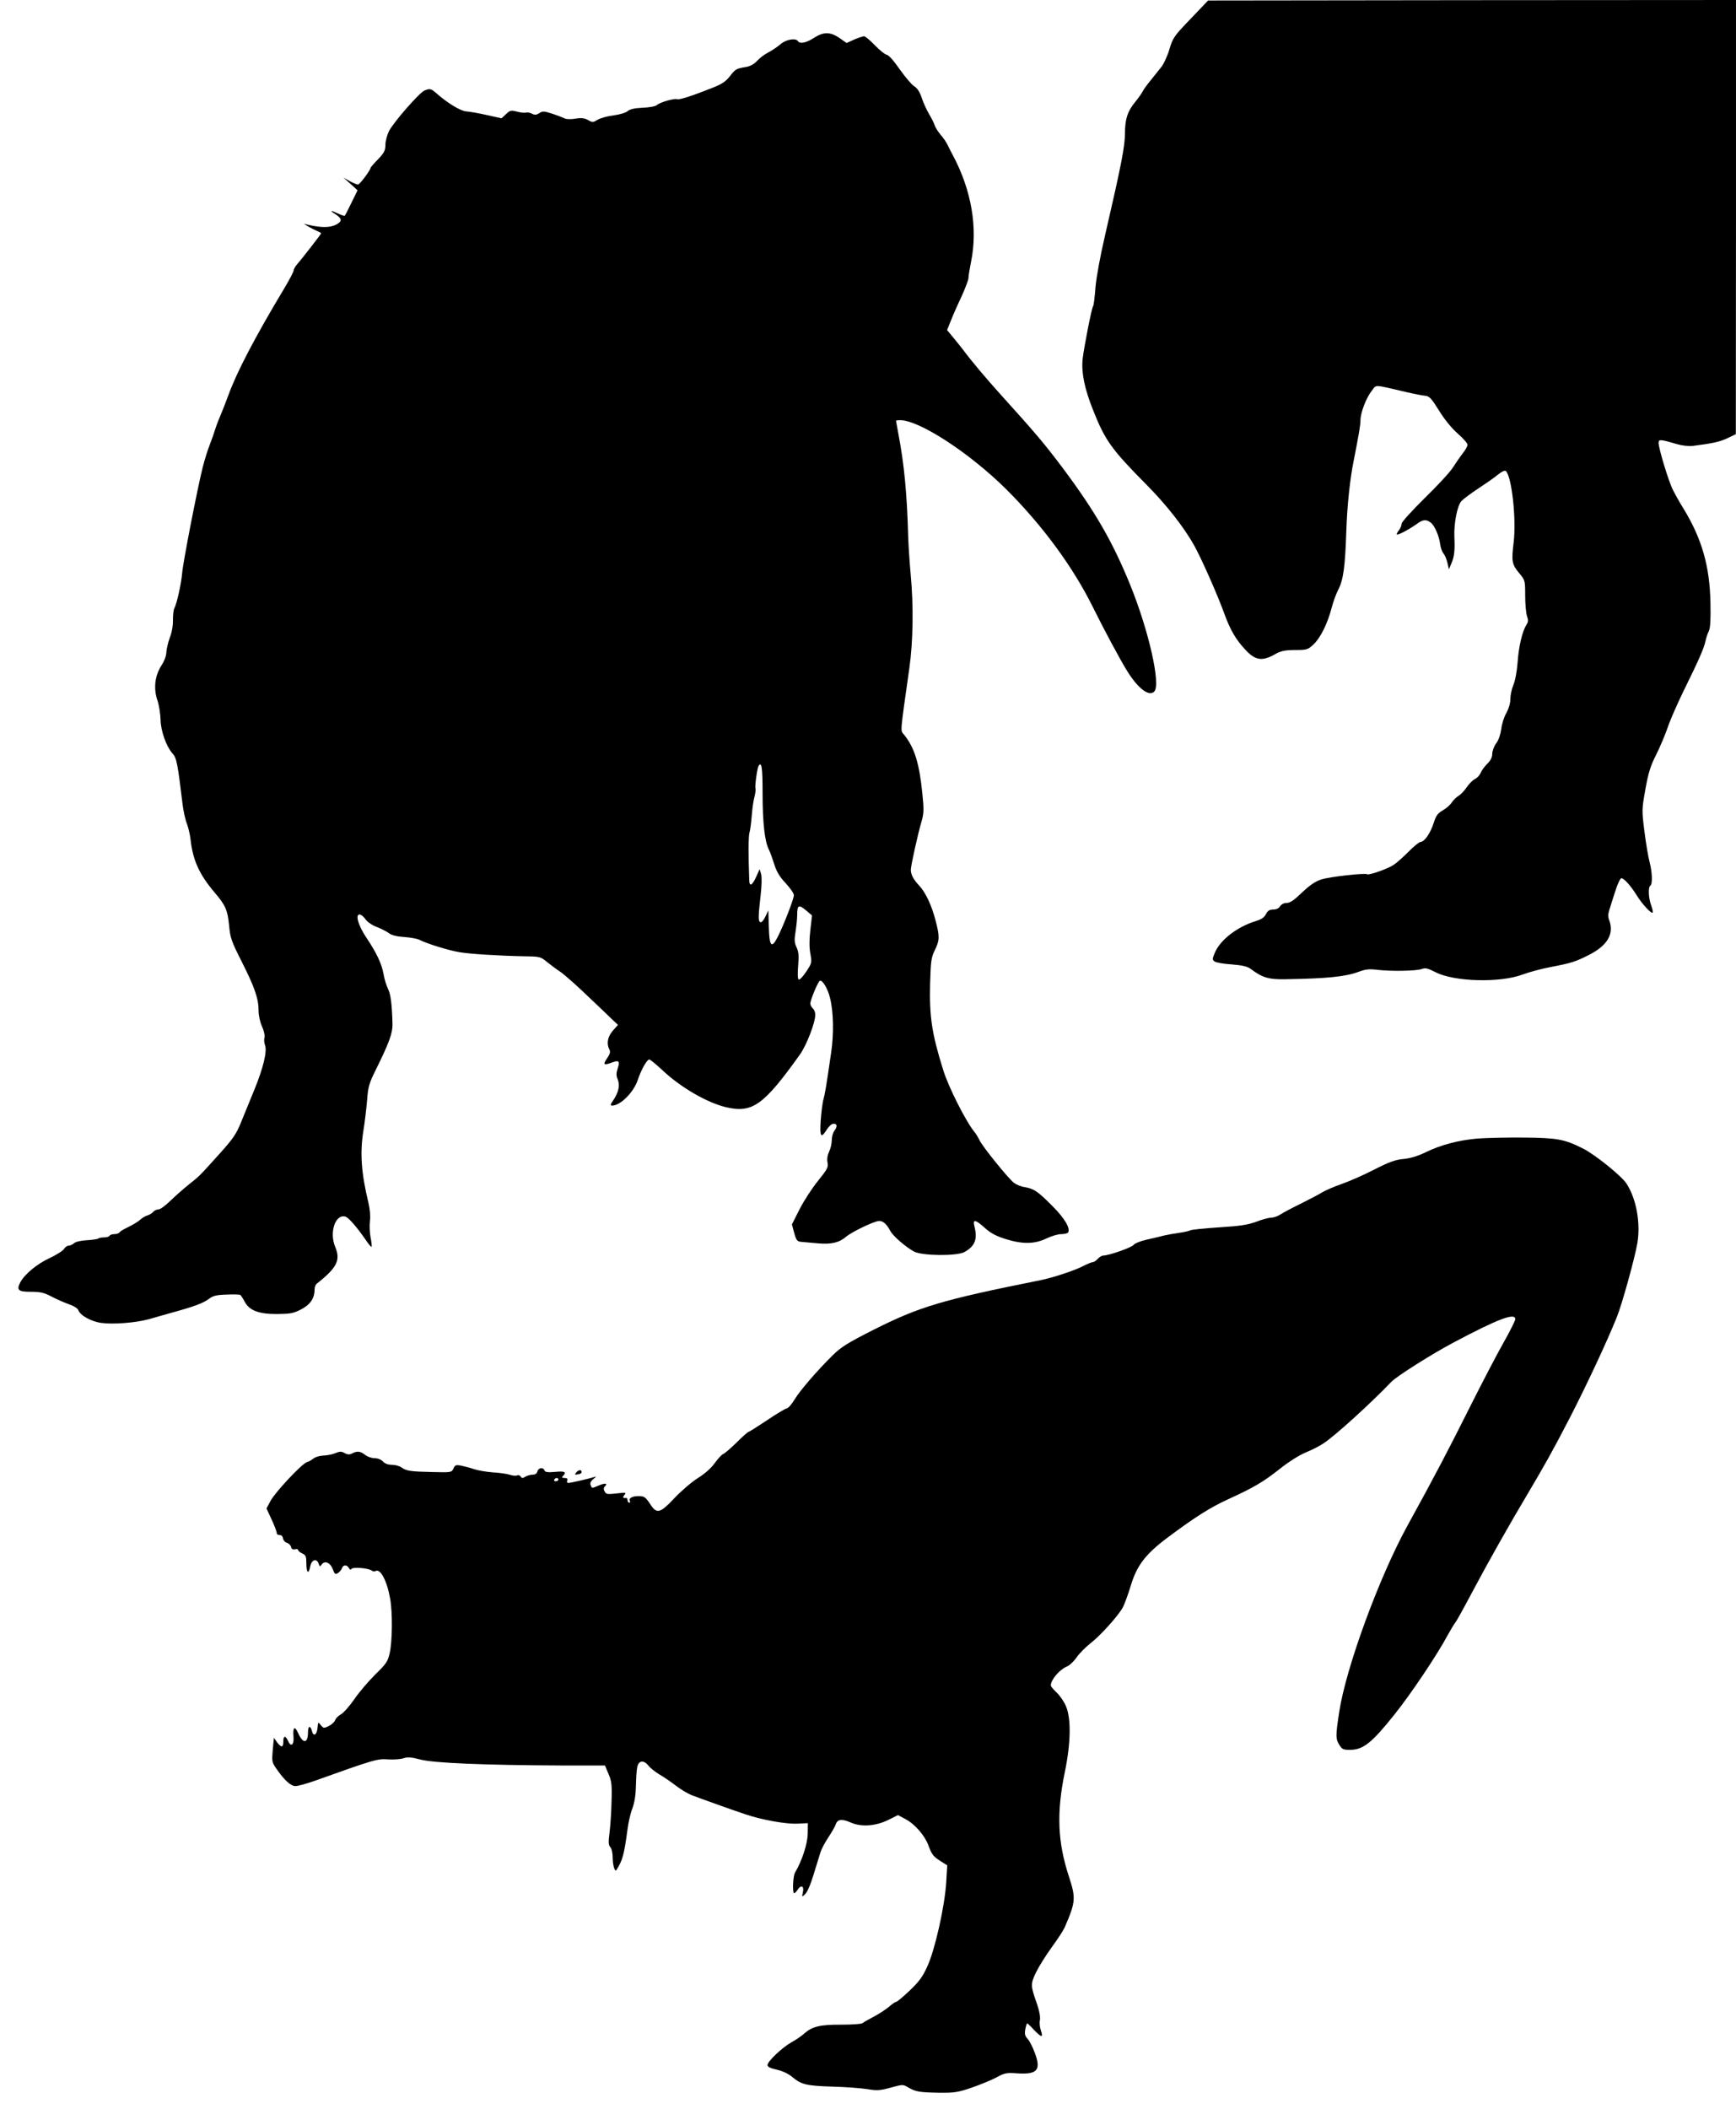 <?xml version="1.0" standalone="no"?>
<!DOCTYPE svg PUBLIC "-//W3C//DTD SVG 20010904//EN"
 "http://www.w3.org/TR/2001/REC-SVG-20010904/DTD/svg10.dtd">
<svg version="1.0" xmlns="http://www.w3.org/2000/svg"
 width="1054pt" height="1280pt" viewBox="0 0 1054 1280"
 preserveAspectRatio="xMidYMid meet">
<g transform="translate(0,1280) scale(0.1,-0.1)"
fill="#000000" stroke="none">
<path d="M7229 12686 c-101 -105 -108 -115 -129 -185 -12 -41 -35 -91 -51
-110 -16 -20 -45 -56 -64 -80 -20 -24 -41 -53 -47 -65 -6 -12 -26 -41 -46 -65
-47 -58 -61 -101 -62 -191 0 -77 -22 -191 -120 -615 -31 -133 -54 -260 -59
-320 -4 -56 -10 -106 -14 -112 -10 -15 -56 -253 -64 -323 -8 -82 11 -178 64
-310 72 -182 110 -236 327 -455 117 -118 223 -253 285 -363 42 -74 145 -306
185 -418 35 -96 69 -155 125 -215 60 -66 102 -74 176 -33 42 24 62 28 127 29
74 0 79 2 114 35 42 40 85 128 109 221 9 35 27 85 40 110 31 58 42 141 49 354
5 155 22 319 46 435 29 147 40 209 40 239 0 47 36 139 69 180 31 38 4 39 211
-9 47 -11 98 -21 114 -22 25 -3 37 -16 83 -90 34 -55 76 -106 113 -139 33 -29
60 -59 60 -68 0 -9 -13 -32 -28 -51 -15 -19 -42 -58 -60 -86 -17 -28 -95 -112
-172 -187 -78 -77 -140 -145 -140 -155 0 -10 -7 -27 -15 -38 -8 -10 -15 -22
-15 -27 0 -10 73 28 122 63 38 28 57 30 86 7 22 -17 49 -79 55 -125 3 -24 12
-51 21 -61 8 -9 19 -35 24 -57 l9 -39 16 38 c17 40 21 76 17 162 -3 80 18 187
43 214 12 13 58 47 102 76 44 29 98 66 119 84 25 20 43 28 49 22 36 -36 64
-293 47 -433 -14 -116 -11 -133 35 -188 34 -41 35 -43 35 -134 0 -51 5 -107
11 -125 9 -25 8 -36 -4 -54 -24 -38 -46 -128 -53 -227 -4 -55 -15 -113 -26
-138 -10 -24 -18 -62 -18 -85 0 -26 -10 -58 -24 -84 -14 -23 -28 -67 -31 -97
-5 -34 -16 -68 -31 -87 -13 -18 -24 -47 -24 -64 0 -21 -9 -40 -29 -59 -16 -16
-35 -41 -41 -56 -6 -15 -22 -32 -35 -38 -13 -6 -36 -29 -50 -50 -14 -21 -36
-44 -48 -51 -12 -7 -31 -24 -41 -39 -10 -16 -35 -38 -56 -50 -31 -18 -41 -31
-56 -78 -19 -60 -56 -114 -80 -114 -7 0 -40 -26 -71 -58 -32 -32 -72 -68 -90
-80 -33 -23 -150 -65 -162 -58 -14 9 -227 -15 -277 -31 -38 -12 -69 -33 -118
-79 -49 -47 -73 -64 -94 -64 -16 0 -32 -8 -40 -20 -8 -13 -23 -20 -42 -20 -22
0 -33 -7 -44 -28 -10 -20 -28 -32 -58 -41 -116 -35 -220 -115 -253 -195 -15
-36 -15 -41 -1 -51 9 -7 55 -15 103 -18 63 -5 94 -12 113 -25 75 -56 111 -67
215 -65 250 4 362 15 441 44 45 17 66 19 117 13 87 -10 237 -7 269 5 23 8 36
5 85 -20 114 -58 393 -65 529 -13 38 14 114 35 169 45 126 24 154 33 239 77
107 56 147 126 116 208 -7 18 -7 37 0 58 5 17 21 68 36 114 14 45 31 82 38 82
16 0 56 -44 94 -105 32 -52 88 -112 96 -104 3 3 -1 23 -9 44 -17 47 -19 111
-5 120 14 9 12 81 -5 145 -8 30 -22 113 -31 185 -16 127 -16 132 6 255 18 101
31 142 66 211 24 48 54 120 68 160 13 41 57 142 97 224 95 192 125 262 134
305 4 19 13 46 20 60 9 18 12 68 10 170 -4 223 -52 390 -163 572 -23 37 -52
88 -65 115 -26 50 -87 252 -87 286 0 22 13 21 110 -8 34 -10 72 -14 100 -11
123 16 159 24 207 46 l52 25 1 1318 0 1317 -1602 -1 -1603 -2 -106 -111z"/>
<path d="M4940 12569 c-45 -29 -84 -37 -95 -19 -13 21 -74 11 -107 -19 -18
-15 -51 -38 -73 -49 -22 -11 -53 -34 -68 -51 -17 -19 -42 -33 -65 -37 -62 -10
-67 -13 -100 -56 -25 -32 -48 -48 -104 -70 -123 -49 -202 -75 -216 -70 -19 6
-103 -18 -123 -35 -10 -9 -45 -15 -88 -17 -50 -2 -77 -9 -91 -21 -10 -9 -46
-20 -83 -25 -36 -4 -79 -16 -97 -26 -29 -18 -33 -18 -59 -3 -21 12 -40 15 -77
9 -28 -5 -57 -4 -67 2 -10 5 -44 18 -74 28 -50 16 -59 17 -79 3 -18 -11 -27
-12 -44 -3 -12 6 -27 9 -35 7 -7 -3 -31 -1 -54 5 -39 10 -44 9 -69 -15 l-27
-25 -90 20 c-49 11 -106 21 -125 22 -35 3 -112 50 -177 107 -37 32 -41 33 -75
20 -31 -12 -189 -193 -217 -248 -11 -23 -21 -60 -21 -82 0 -34 -7 -48 -45 -88
-25 -25 -45 -49 -45 -51 0 -14 -66 -102 -76 -102 -7 0 -30 9 -51 21 l-38 21
43 -38 43 -39 -37 -75 c-20 -41 -38 -77 -40 -79 -3 -3 -20 3 -39 12 -49 23
-57 21 -17 -4 41 -27 41 -44 -3 -65 -35 -16 -90 -16 -165 2 l-25 6 25 -16 c14
-8 37 -20 53 -27 15 -6 27 -13 27 -15 0 -4 -120 -159 -148 -190 -10 -12 -19
-28 -19 -35 0 -8 -27 -59 -60 -114 -177 -295 -286 -504 -337 -645 -15 -41 -38
-100 -51 -130 -13 -30 -26 -66 -30 -80 -4 -14 -17 -52 -30 -85 -13 -33 -33
-96 -44 -140 -31 -123 -119 -572 -125 -643 -6 -67 -32 -185 -48 -215 -5 -10
-8 -42 -8 -70 1 -31 -6 -74 -19 -107 -11 -30 -20 -70 -21 -89 0 -20 -12 -53
-30 -80 -40 -63 -49 -140 -24 -212 10 -30 18 -83 19 -119 1 -65 35 -161 71
-201 27 -29 32 -59 63 -314 5 -38 16 -90 26 -115 9 -24 19 -67 22 -95 14 -127
54 -214 148 -324 64 -75 77 -105 86 -198 7 -75 13 -94 77 -220 78 -155 102
-223 102 -297 0 -29 9 -70 21 -96 11 -24 18 -54 15 -67 -4 -12 -2 -33 3 -46
14 -36 -10 -137 -64 -269 -25 -62 -62 -151 -81 -198 -29 -72 -49 -101 -129
-190 -125 -139 -124 -138 -190 -190 -31 -25 -81 -69 -110 -97 -29 -29 -62 -53
-73 -53 -11 0 -25 -7 -32 -15 -6 -8 -22 -17 -33 -21 -12 -3 -30 -13 -40 -22
-20 -18 -49 -35 -94 -57 -17 -8 -34 -19 -38 -25 -3 -5 -17 -10 -30 -10 -13 0
-27 -4 -30 -10 -3 -6 -19 -10 -34 -10 -15 0 -31 -3 -34 -7 -4 -3 -35 -8 -69
-10 -36 -2 -68 -9 -78 -18 -9 -8 -24 -15 -33 -15 -9 0 -22 -9 -29 -21 -7 -11
-47 -36 -88 -55 -77 -36 -150 -97 -177 -147 -24 -47 -12 -57 65 -57 57 0 79
-5 123 -28 30 -16 78 -37 106 -47 32 -11 55 -26 59 -37 10 -31 78 -69 140 -77
70 -10 209 1 285 22 30 9 90 25 134 38 140 38 199 60 232 85 26 20 46 25 108
27 41 2 79 1 84 -2 4 -3 16 -21 25 -38 28 -56 85 -78 196 -78 84 1 101 4 148
28 56 29 82 68 82 121 0 14 6 30 13 35 124 98 146 143 112 224 -37 89 2 202
63 183 20 -7 70 -65 121 -139 18 -27 35 -47 37 -44 2 2 0 28 -6 57 -6 30 -7
74 -4 100 4 28 0 71 -9 110 -44 182 -52 303 -31 435 9 55 19 141 23 190 6 80
12 101 54 185 80 162 101 220 100 275 -3 120 -11 182 -27 213 -9 18 -22 58
-27 89 -12 65 -41 127 -105 223 -49 73 -68 140 -41 140 9 0 25 -13 36 -29 12
-17 41 -37 69 -47 26 -10 59 -27 74 -38 18 -13 49 -20 95 -23 37 -3 78 -10 92
-18 46 -23 174 -63 241 -74 65 -11 239 -22 403 -25 82 -1 90 -3 125 -32 20
-16 58 -45 84 -62 26 -18 102 -85 169 -150 68 -64 136 -129 152 -145 l29 -27
-31 -35 c-32 -37 -40 -79 -21 -115 7 -13 4 -27 -15 -54 -26 -39 -20 -43 32
-24 41 15 48 8 33 -37 -9 -28 -9 -43 0 -65 15 -36 6 -78 -25 -125 -19 -27 -21
-35 -9 -35 51 0 132 81 157 158 20 60 55 122 69 122 6 0 43 -31 84 -69 108
-101 265 -192 379 -220 162 -39 230 9 451 318 41 57 94 195 94 243 0 14 -7 31
-15 38 -8 7 -15 20 -15 29 0 23 47 135 58 139 16 5 48 -49 61 -103 22 -85 24
-221 7 -335 -32 -220 -37 -246 -46 -280 -6 -19 -13 -77 -17 -127 -7 -103 1
-116 37 -58 13 20 30 35 41 35 23 0 24 -17 4 -44 -8 -11 -15 -36 -15 -56 0
-20 -7 -51 -16 -69 -10 -21 -14 -44 -10 -65 6 -30 0 -41 -57 -112 -36 -44 -86
-121 -112 -172 l-47 -93 14 -52 c13 -46 18 -52 44 -54 16 -2 61 -5 101 -9 80
-7 128 4 171 41 36 30 172 95 200 95 24 0 46 -20 67 -60 16 -31 93 -98 145
-126 48 -26 259 -28 305 -3 65 36 81 78 61 157 -11 44 5 42 63 -10 35 -32 69
-50 127 -68 102 -32 176 -31 248 4 29 14 69 26 89 26 20 0 39 5 42 10 15 25
-21 86 -94 159 -90 91 -113 106 -168 116 -24 3 -54 16 -68 27 -34 27 -185 213
-207 256 -9 19 -23 42 -31 51 -52 63 -160 276 -191 379 -69 220 -84 325 -79
522 4 138 7 160 29 204 29 60 30 81 4 180 -23 90 -60 169 -99 211 -35 37 -51
67 -51 96 0 25 42 216 66 297 13 46 14 70 4 165 -18 184 -48 280 -111 358 -23
29 -26 -6 32 404 23 160 26 381 8 570 -6 66 -13 167 -15 225 -7 261 -24 440
-59 624 -8 43 -15 80 -15 82 0 2 11 4 25 4 117 0 423 -200 645 -420 222 -222
407 -474 528 -720 62 -126 165 -318 207 -385 66 -105 131 -154 163 -122 41 42
-34 373 -148 652 -106 259 -211 441 -405 701 -111 148 -170 218 -373 442 -95
105 -189 217 -236 281 -11 14 -37 47 -58 72 l-38 46 24 59 c13 33 42 99 65
147 22 49 41 99 41 110 0 12 7 55 15 95 43 206 4 438 -111 652 -8 14 -20 39
-29 57 -8 18 -28 47 -44 65 -15 18 -32 44 -36 57 -4 14 -20 45 -35 70 -15 26
-35 69 -44 98 -12 35 -26 58 -46 70 -16 10 -55 57 -88 103 -36 52 -66 86 -79
88 -11 2 -43 28 -72 58 -28 29 -57 54 -65 54 -7 0 -34 -9 -60 -20 l-46 -21
-44 31 c-56 38 -97 38 -156 -1z m-310 -4586 c0 -175 13 -293 39 -341 6 -12 20
-50 31 -85 15 -47 32 -77 70 -117 27 -29 50 -62 50 -73 0 -22 -60 -177 -96
-249 -39 -78 -53 -65 -56 55 l-3 102 -18 -38 c-10 -21 -23 -37 -30 -34 -14 5
-14 31 1 162 7 60 8 113 3 130 l-9 30 -21 -47 c-25 -54 -41 -61 -42 -20 -6
161 -5 262 1 287 5 17 11 63 14 103 3 40 10 91 16 113 6 23 9 46 7 53 -5 13
10 124 19 138 18 29 24 -10 24 -169z m267 -711 l33 -28 -10 -88 c-7 -60 -7
-107 0 -144 10 -55 9 -57 -25 -109 -20 -30 -40 -51 -46 -48 -6 4 -7 37 -3 84
5 61 3 85 -10 112 -13 28 -14 45 -6 94 5 33 10 78 10 101 0 62 9 67 57 26z"/>
<path d="M8970 5890 c-114 -10 -222 -38 -316 -84 -45 -22 -91 -36 -132 -40
-49 -4 -88 -18 -180 -65 -64 -33 -153 -72 -197 -87 -44 -15 -96 -38 -115 -49
-19 -12 -78 -43 -130 -69 -52 -25 -108 -55 -125 -66 -16 -11 -42 -20 -56 -20
-15 0 -56 -11 -92 -25 -53 -19 -97 -26 -227 -34 -89 -6 -167 -14 -173 -18 -7
-4 -37 -11 -67 -15 -30 -4 -73 -12 -95 -17 -22 -6 -69 -17 -105 -25 -35 -8
-70 -22 -77 -31 -11 -16 -151 -65 -184 -65 -9 0 -24 -9 -34 -20 -10 -11 -23
-20 -30 -20 -6 0 -34 -11 -61 -25 -50 -26 -186 -71 -259 -85 -599 -120 -732
-160 -1014 -302 -154 -78 -194 -103 -245 -153 -95 -94 -198 -213 -232 -269
-17 -28 -38 -53 -48 -54 -10 -2 -65 -35 -121 -73 -57 -38 -106 -69 -110 -69
-4 0 -37 -29 -73 -65 -37 -36 -74 -68 -82 -70 -8 -3 -31 -28 -50 -54 -22 -31
-59 -64 -102 -91 -37 -23 -100 -77 -142 -121 -87 -93 -108 -99 -146 -41 -31
47 -38 52 -75 52 -36 0 -60 -14 -51 -29 4 -6 2 -11 -3 -11 -6 0 -11 7 -11 15
0 8 -3 14 -8 14 -20 -3 -23 2 -11 18 13 15 9 16 -48 9 -55 -6 -63 -5 -72 12
-7 13 -7 22 1 30 20 20 3 23 -35 7 -45 -19 -43 -19 -51 2 -5 11 1 24 16 36 20
17 21 18 3 12 -32 -10 -139 -35 -154 -35 -8 0 -11 6 -7 15 4 10 -1 15 -16 15
-17 0 -19 3 -10 12 24 24 11 31 -47 25 -46 -4 -61 -2 -65 9 -8 21 -37 17 -43
-6 -3 -13 -14 -20 -29 -20 -13 0 -33 -6 -44 -12 -17 -11 -22 -10 -29 1 -5 7
-14 10 -20 7 -6 -4 -26 -3 -44 3 -17 6 -65 13 -105 15 -40 3 -92 12 -115 20
-23 8 -58 17 -78 21 -31 6 -37 3 -46 -18 -11 -23 -13 -24 -124 -21 -137 3
-159 6 -190 27 -13 10 -40 17 -60 17 -23 0 -42 7 -54 20 -11 12 -31 20 -50 20
-18 0 -44 9 -58 20 -28 23 -49 25 -79 9 -15 -8 -27 -8 -45 2 -20 11 -30 11
-56 0 -18 -8 -51 -14 -74 -15 -23 -1 -50 -9 -60 -18 -10 -8 -28 -19 -40 -22
-31 -10 -193 -183 -221 -236 l-24 -45 31 -67 c17 -36 31 -73 31 -81 0 -8 8
-14 17 -13 11 0 19 -7 21 -20 2 -12 12 -24 23 -27 11 -3 23 -14 26 -25 3 -14
11 -18 24 -15 10 3 19 1 19 -4 0 -5 11 -15 25 -21 22 -10 25 -18 25 -62 0 -58
15 -67 24 -15 8 40 40 49 51 14 6 -19 8 -19 19 -3 19 25 53 9 67 -31 11 -29
15 -32 31 -22 10 7 21 20 24 29 7 22 30 23 42 2 6 -11 12 -13 16 -6 8 13 104
5 123 -10 7 -5 17 -7 23 -3 29 18 70 -59 89 -169 15 -83 13 -260 -3 -329 -12
-52 -21 -65 -88 -130 -40 -40 -98 -107 -127 -150 -30 -43 -67 -85 -82 -92 -15
-8 -30 -24 -34 -34 -3 -11 -20 -27 -38 -36 -30 -15 -33 -15 -49 5 -16 20 -17
20 -20 -16 -4 -44 -25 -56 -34 -20 -9 36 -24 32 -24 -6 0 -71 -30 -73 -60 -6
-21 47 -33 36 -28 -24 4 -49 -16 -63 -33 -24 -16 35 -29 33 -29 -4 0 -37 -12
-38 -38 -4 l-19 27 -7 -73 c-6 -69 -5 -76 21 -113 49 -71 88 -107 117 -107 14
0 65 14 114 31 369 132 384 136 449 131 34 -2 76 1 93 7 25 8 46 7 103 -8 80
-21 385 -34 861 -36 l259 0 21 -50 c19 -43 22 -66 19 -165 -1 -63 -7 -149 -12
-190 -8 -61 -7 -78 5 -91 8 -9 14 -36 14 -65 0 -43 13 -87 22 -74 38 59 47 92
68 248 5 41 18 98 30 128 13 37 20 81 21 137 1 45 4 95 8 112 8 41 39 45 67
10 12 -15 42 -39 67 -54 25 -14 70 -45 100 -68 31 -24 75 -50 99 -59 55 -21
245 -89 323 -115 101 -34 245 -60 315 -57 l65 3 -1 -66 c-2 -62 -35 -163 -77
-234 -13 -22 -17 -125 -5 -125 4 0 13 9 20 20 21 33 41 25 33 -13 -7 -32 -7
-32 13 -13 13 11 34 60 52 120 17 55 36 117 42 136 6 19 28 60 48 90 20 30 40
65 44 77 10 32 37 36 91 12 65 -29 153 -22 231 17 l56 28 45 -24 c57 -30 117
-99 139 -158 22 -59 30 -69 77 -99 l38 -24 -6 -102 c-9 -148 -69 -413 -115
-512 -29 -64 -51 -93 -108 -147 -40 -38 -76 -68 -82 -68 -5 0 -24 -13 -42 -29
-18 -15 -60 -43 -92 -60 -33 -17 -64 -35 -70 -40 -6 -5 -63 -9 -127 -9 -128 1
-177 -11 -224 -52 -16 -15 -52 -40 -80 -55 -58 -33 -145 -116 -145 -138 0 -11
18 -20 56 -28 36 -8 71 -25 95 -45 55 -46 86 -53 244 -58 77 -2 171 -9 209
-15 61 -10 78 -9 144 9 73 20 74 20 105 2 45 -27 69 -31 188 -33 93 -1 114 2
199 31 52 18 120 46 150 62 49 27 62 29 120 25 127 -9 152 17 114 121 -13 36
-33 75 -44 87 -17 18 -20 30 -15 59 4 20 9 36 12 36 2 0 22 -19 43 -42 45 -46
55 -46 39 1 -6 18 -9 45 -5 62 3 18 -3 53 -18 97 -39 110 -40 120 -6 191 17
35 60 104 95 152 36 49 71 103 79 121 67 155 69 177 26 309 -69 209 -76 388
-25 634 37 178 39 328 6 402 -12 28 -38 65 -57 82 -19 18 -34 36 -34 42 0 34
52 95 96 114 18 7 45 33 62 58 17 24 54 61 82 83 61 47 174 172 199 222 10 21
31 77 46 127 37 124 90 193 225 294 166 124 258 182 365 231 157 72 214 105
315 185 54 43 121 85 156 99 34 14 83 38 108 55 64 40 289 244 413 374 32 34
251 172 378 239 269 143 375 183 375 142 0 -9 -32 -73 -71 -142 -39 -68 -132
-247 -207 -396 -123 -246 -211 -415 -377 -716 -172 -313 -373 -861 -414 -1130
-22 -143 -22 -163 -1 -197 18 -30 25 -33 66 -33 80 0 132 41 271 215 102 128
259 362 322 480 18 32 38 66 45 75 8 8 55 94 106 190 89 168 229 416 330 585
111 187 158 271 261 470 100 194 227 465 285 610 31 75 109 357 125 449 21
123 -6 271 -66 363 -31 47 -190 175 -263 212 -113 57 -157 65 -357 67 -104 1
-233 -2 -285 -6z m-5580 -2070 c0 -5 -7 -10 -16 -10 -8 0 -12 5 -9 10 3 6 10
10 16 10 5 0 9 -4 9 -10z"/>
<path d="M3499 3864 c-11 -14 -10 -16 9 -12 13 1 23 7 23 13 1 17 -17 16 -32
-1z"/>
</g>
</svg>
